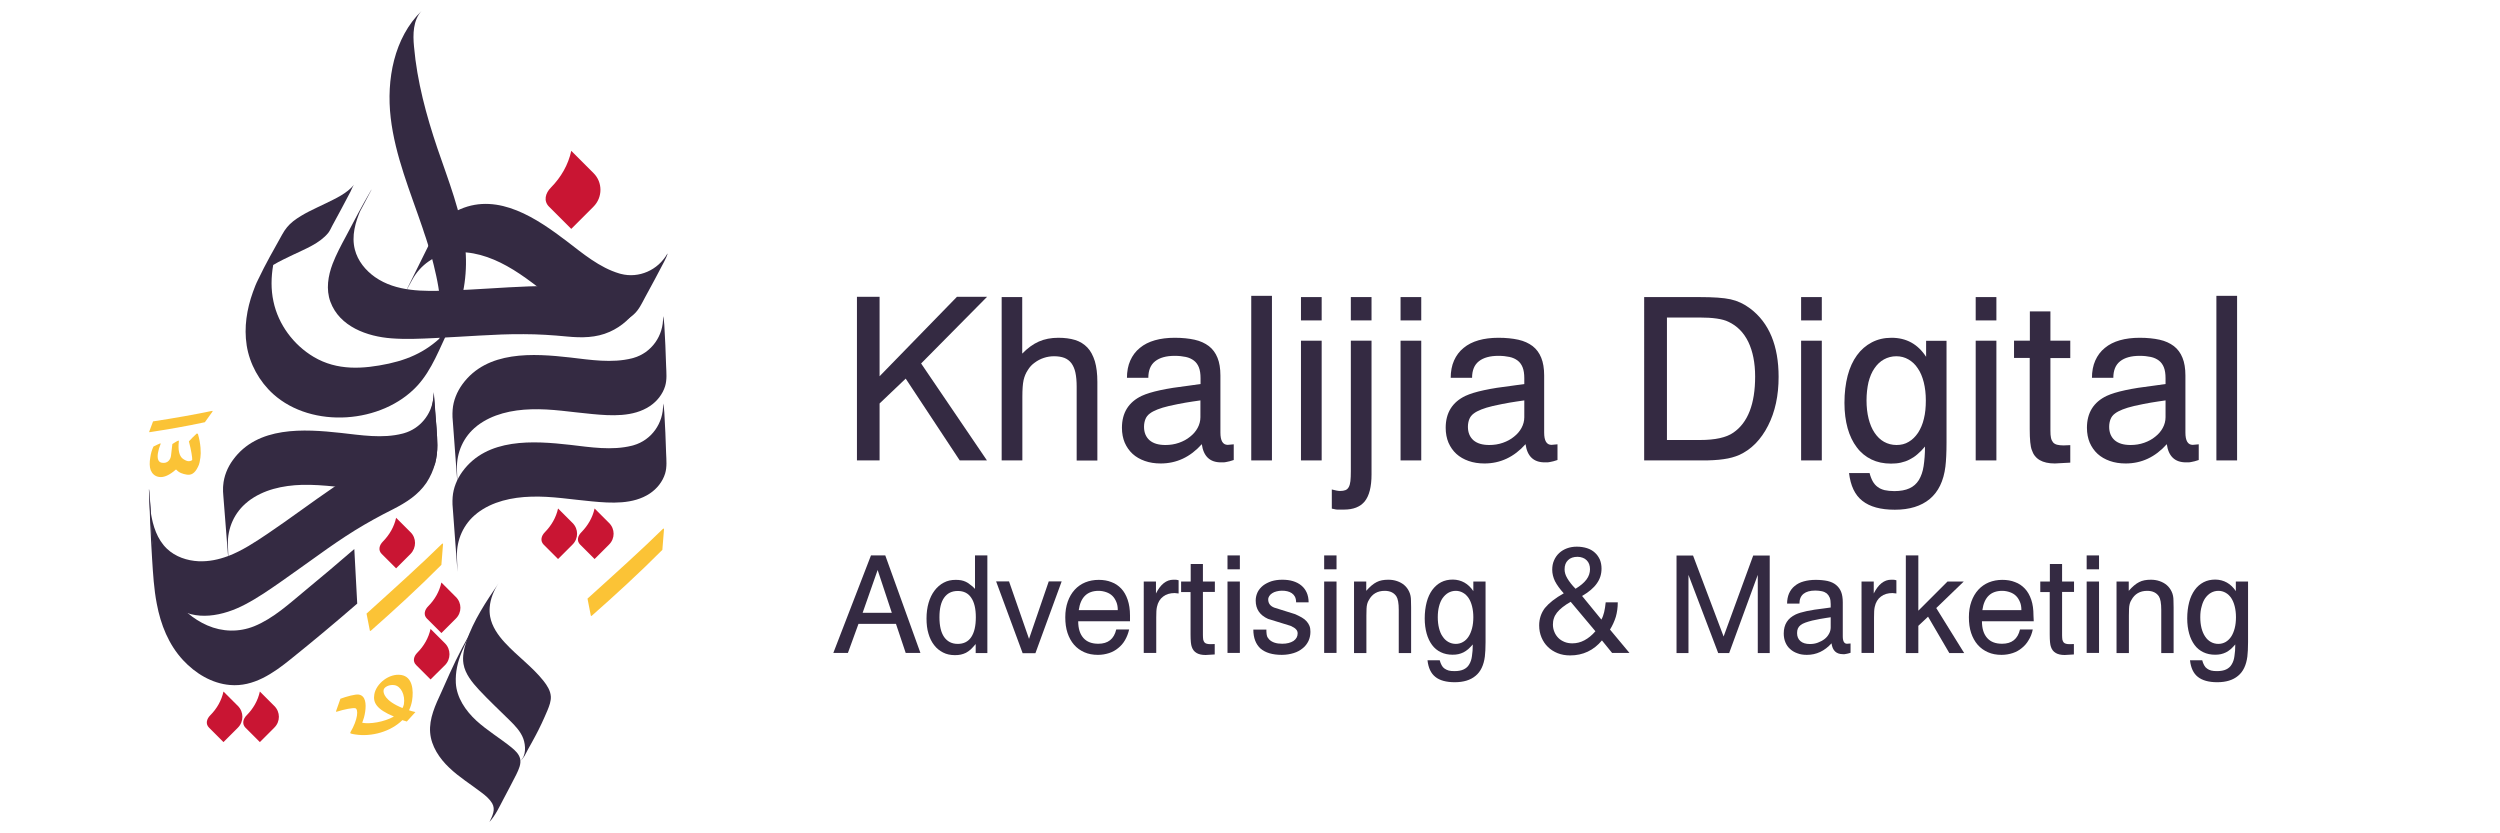 <?xml version="1.0" encoding="utf-8"?>
<!-- Generator: Adobe Illustrator 24.1.1, SVG Export Plug-In . SVG Version: 6.00 Build 0)  -->
<svg version="1.1" id="Layer_1" xmlns="http://www.w3.org/2000/svg" xmlns:xlink="http://www.w3.org/1999/xlink" x="0px" y="0px"
	 viewBox="0 0 180 60" style="enable-background:new 0 0 180 60;" xml:space="preserve">
<style type="text/css">
	.st0{fill:#FBC336;}
	.st1{fill:#342A42;}
	.st2{fill:#C91533;}
</style>
<path class="st0" d="M29.29,51.95c-0.12-0.03-0.22-0.07-0.32-0.1c-0.83,0.82-2.2,1.22-3.4,1.03c-0.11-0.02-0.21-0.03-0.33-0.07
	l-0.02-0.07c0.29-0.49,0.43-0.9,0.48-1.21c0.05-0.33-0.01-0.52-0.13-0.54c-0.18-0.03-0.75,0.07-1.35,0.26l-0.03-0.03l0.32-0.91
	c0.43-0.16,1.09-0.34,1.32-0.3c0.49,0.08,0.55,0.66,0.46,1.25c-0.04,0.28-0.12,0.55-0.21,0.78c0.53,0.11,1.58-0.05,2.28-0.45
	c-1.26-0.52-1.51-1.01-1.41-1.59c0.13-0.78,1.07-1.54,1.94-1.4c0.81,0.13,0.9,1.09,0.78,1.84c-0.04,0.25-0.12,0.49-0.22,0.7
	c0.13,0.05,0.3,0.09,0.46,0.13L29.29,51.95z M28.98,50.98c0.04-0.08,0.08-0.17,0.1-0.27c0.11-0.68-0.22-1.31-0.68-1.38
	c-0.38-0.06-0.75,0.14-0.78,0.35C27.58,49.89,27.68,50.45,28.98,50.98"/>
<path class="st0" d="M14.75,30.4c-1.33,0.29-2.69,0.52-3.99,0.72l-0.02-0.03l0.28-0.75c1.52-0.23,3.09-0.51,4.27-0.76l0.02,0.04
	L14.75,30.4z M14.25,31.24c0.21,0.71,0.23,1.38,0.18,1.7c-0.04,0.23-0.06,0.47-0.18,0.68c-0.23,0.48-0.5,0.61-0.82,0.55
	c-0.28-0.05-0.54-0.13-0.73-0.35l-0.04-0.01c-0.44,0.39-0.86,0.59-1.21,0.53c-0.32-0.05-0.5-0.25-0.6-0.49
	c-0.09-0.24-0.09-0.57-0.03-0.91c0.04-0.28,0.11-0.54,0.23-0.79c0.17-0.09,0.34-0.16,0.49-0.23l0.03,0.03
	c-0.1,0.24-0.16,0.45-0.2,0.68c-0.06,0.39,0.02,0.65,0.29,0.69c0.42,0.07,0.61-0.24,0.65-0.49l0.1-0.86
	c0.16-0.09,0.26-0.18,0.44-0.25l0.03,0.03c-0.08,0.65,0.03,1.07,0.26,1.26c0.13,0.1,0.27,0.17,0.38,0.19
	c0.1,0.02,0.25-0.01,0.32-0.08c0.01-0.17-0.07-0.7-0.24-1.34c0.19-0.21,0.37-0.39,0.57-0.57L14.25,31.24z"/>
<path class="st0" d="M47.69,39.59c-1.66,1.67-3.4,3.26-5.1,4.76l-0.05-0.02l-0.24-1.23c1.95-1.76,3.99-3.6,5.46-5.05l0.05,0.04
	L47.69,39.59z"/>
<path class="st0" d="M31.78,40.67c-1.66,1.67-3.4,3.26-5.1,4.76l-0.05-0.02l-0.24-1.23c1.95-1.76,3.99-3.6,5.46-5.05l0.05,0.03
	L31.78,40.67z"/>
<path class="st1" d="M35.26,43.71c-0.02,0.23-0.01,0.46,0.03,0.69c0.13,0.71,0.57,1.34,1.06,1.87c0.88,0.96,1.97,1.73,2.78,2.75
	c0.26,0.33,0.5,0.7,0.53,1.12c0.02,0.35-0.11,0.68-0.24,1c-0.27,0.64-0.56,1.27-0.89,1.88c-0.17,0.33-0.36,0.65-0.54,0.98
	c-0.15,0.28-0.27,0.6-0.54,0.79c0.45-0.36,0.4-1.12,0.23-1.6c-0.19-0.52-0.59-0.94-0.99-1.33c-0.74-0.73-1.49-1.43-2.2-2.19
	c-0.5-0.54-1-1.15-1.12-1.87c-0.09-0.54,0.04-1.09,0.21-1.61c0.51-1.52,1.42-2.87,2.32-4.2C35.56,42.5,35.31,43.1,35.26,43.71"/>
<path class="st1" d="M37.45,54.63c-0.08-0.34-0.36-0.6-0.63-0.82c-0.82-0.66-1.74-1.21-2.52-1.92c-0.78-0.72-1.42-1.66-1.48-2.71
	c-0.08-1.61,0.7-2.85,1.49-4.39c-0.72,1.22-1.37,2.45-1.95,3.74c-0.19,0.43-0.38,0.86-0.58,1.3c-0.43,0.93-0.89,1.9-0.81,2.92
	c0.08,0.98,0.67,1.86,1.38,2.53c0.71,0.68,1.56,1.2,2.34,1.8c0.28,0.21,0.56,0.45,0.74,0.75c0,0,0,0,0,0
	c0.27,0.46,0.02,0.92-0.19,1.35c0.43-0.47,0.7-1.06,0.99-1.61c0.32-0.6,0.64-1.21,0.95-1.82C37.36,55.38,37.53,55,37.45,54.63"/>
<path class="st1" d="M32.58,30.03c0-0.18-0.01-0.35,0.01-0.53c0.05-0.66,0.31-1.29,0.7-1.83c1.78-2.45,5.11-2.23,7.77-1.93
	c1.45,0.17,3,0.42,4.44,0.06c0.04-0.01,0.07-0.02,0.11-0.03c1.3-0.37,2.17-1.6,2.13-2.96l0-0.05c0.06,0.21,0.07,0.42,0.09,0.63
	c0.06,0.98,0.1,1.97,0.13,2.95c0.02,0.49,0.07,0.99-0.07,1.46c-0.18,0.59-0.59,1.1-1.1,1.44c-1.2,0.8-2.79,0.7-4.16,0.57
	c-1.46-0.13-2.92-0.39-4.39-0.34c-1.37,0.04-2.79,0.34-3.89,1.19l-0.02,0.02c-0.95,0.74-1.47,1.9-1.43,3.1l0.04,1.11L32.58,30.03z"
	/>
<path class="st1" d="M32.58,36.32c0-0.18-0.01-0.35,0.01-0.53c0.05-0.66,0.31-1.29,0.7-1.83c1.78-2.45,5.11-2.23,7.77-1.93
	c1.45,0.17,3,0.42,4.44,0.06c0.04-0.01,0.07-0.02,0.11-0.03c1.3-0.37,2.17-1.6,2.13-2.96l0-0.05c0.06,0.21,0.07,0.42,0.09,0.63
	c0.06,0.98,0.1,1.97,0.13,2.95c0.02,0.49,0.07,0.99-0.07,1.46c-0.18,0.59-0.59,1.1-1.1,1.44c-1.2,0.8-2.79,0.7-4.16,0.57
	c-1.46-0.13-2.92-0.39-4.39-0.34c-1.37,0.04-2.79,0.34-3.89,1.19c-0.01,0.01-0.01,0.01-0.02,0.02c-0.95,0.74-1.47,1.9-1.43,3.1
	l0.04,1.11L32.58,36.32z"/>
<path class="st1" d="M31.64,24.44c0.01-0.07,0.02-0.13,0.03-0.2c0.02-0.13,0.03-0.26,0.04-0.4c0.01-0.13,0.02-0.26,0.03-0.4
	c0.01-0.13,0.01-0.26,0.01-0.4c0-0.13,0-0.26,0-0.4c0-0.13-0.01-0.26-0.01-0.4c-0.01-0.13-0.02-0.26-0.03-0.4
	c-0.01-0.13-0.02-0.26-0.04-0.4c-0.01-0.13-0.03-0.26-0.05-0.4c-0.02-0.13-0.04-0.26-0.06-0.39c-0.02-0.13-0.04-0.26-0.07-0.39
	c-0.02-0.13-0.05-0.26-0.08-0.39c-0.03-0.13-0.06-0.26-0.09-0.39c-0.03-0.13-0.06-0.26-0.09-0.39c-0.03-0.13-0.07-0.26-0.1-0.39
	c-0.03-0.13-0.07-0.26-0.11-0.39c-0.04-0.13-0.07-0.26-0.11-0.39c-0.04-0.13-0.08-0.26-0.12-0.39c-0.04-0.13-0.08-0.26-0.12-0.38
	c-0.04-0.13-0.08-0.25-0.13-0.38c-0.04-0.11-0.08-0.23-0.11-0.34c-0.89-2.62-1.98-5.21-2.3-7.95c-0.32-2.75,0.24-5.76,2.22-7.69
	c-0.61,0.67-0.63,1.68-0.54,2.58c0.22,2.49,0.88,4.93,1.68,7.3c0.79,2.32,1.72,4.62,2,7.05c0.01,0.11,0.02,0.22,0.03,0.33
	c0.01,0.11,0.02,0.22,0.02,0.33c0.01,0.11,0.01,0.22,0.01,0.33c0,0.11,0,0.22,0,0.33c0,0.11,0,0.22-0.01,0.33
	c0,0.11-0.01,0.22-0.02,0.33c-0.01,0.11-0.02,0.22-0.03,0.33c-0.01,0.11-0.02,0.22-0.04,0.33c-0.01,0.11-0.03,0.22-0.05,0.33
	c-0.02,0.11-0.04,0.22-0.06,0.32c-0.02,0.11-0.05,0.21-0.07,0.32c-0.03,0.11-0.05,0.21-0.08,0.32c-0.03,0.11-0.06,0.21-0.1,0.31
	c-0.03,0.1-0.07,0.21-0.11,0.31c-0.04,0.1-0.08,0.2-0.12,0.3c-0.04,0.1-0.09,0.2-0.13,0.3c-0.05,0.1-0.1,0.19-0.15,0.29
	c-0.05,0.09-0.1,0.19-0.16,0.28c-0.06,0.09-0.11,0.18-0.17,0.27l-0.03,0.05c-0.05,0.07-0.1,0.15-0.16,0.22
	c-0.07,0.09-0.13,0.17-0.2,0.25c-0.04,0.05-0.08,0.1-0.12,0.14c-0.06,0.07-0.12,0.12-0.19,0.18C31.63,24.56,31.64,24.5,31.64,24.44
	C31.64,24.45,31.64,24.44,31.64,24.44"/>
<path class="st1" d="M32.35,23.66c-0.7,1.4-1.23,2.95-2.31,4.12c-2.53,2.73-7.56,3.11-10.36,0.6c-1.01-0.91-1.71-2.18-1.92-3.52
	c0,0,0-0.01,0-0.01c-0.2-1.28,0.01-2.6,0.45-3.82c0.11-0.31,0.23-0.62,0.38-0.91c0.52-1.1,1.14-2.18,1.73-3.24
	c0.21-0.38,0.45-0.68,0.79-0.95c0.71-0.55,1.55-0.9,2.35-1.29c0.71-0.35,1.52-0.71,2.03-1.34c-0.11,0.14-0.18,0.36-0.26,0.51
	c-0.21,0.41-0.43,0.82-0.65,1.23c-0.22,0.41-0.44,0.82-0.66,1.22c-0.08,0.15-0.17,0.36-0.28,0.5c-0.62,0.77-1.68,1.17-2.55,1.59
	c-0.45,0.22-0.96,0.45-1.42,0.73c-0.15,0.87-0.17,1.76,0.02,2.63c0.35,1.66,1.45,3.13,2.9,3.99c1.69,1,3.55,0.88,5.41,0.48
	C29.81,25.78,31.12,25.05,32.35,23.66"/>
<path class="st1" d="M25.72,43.46c-1.57,1.36-3.17,2.7-4.79,4c-1.25,1.01-2.68,2.01-4.37,1.86c-1.31-0.11-2.5-0.84-3.38-1.79
	c-1.04-1.12-1.61-2.56-1.89-4.05c-0.21-1.08-0.27-2.17-0.34-3.26c-0.1-1.65-0.18-3.3-0.21-4.95c0-0.19,0.02,0.16,0.03,0.2
	c0.03,0.39,0.05,0.78,0.07,1.17c0.05,0.8,0.1,1.61,0.12,2.42c0,0.22,0.01,0.44,0.01,0.66c0,0.06,0,0.11,0,0.16c0,0.09,0,0.11,0,0.05
	c0,0.11,0.01,0.22,0.01,0.33c-0.03-0.68-0.06-1.35-0.1-2.02c-0.03-0.48-0.04-0.61-0.02-0.37c-0.01-0.06,0-0.04,0,0.05
	c0,0.05,0.01,0.11,0.01,0.16c0.02,0.22,0.04,0.44,0.07,0.66c0-0.02-0.01-0.05-0.01-0.07c0.2,1.5,0.59,3.02,1.48,4.26
	c0.64,0.9,1.5,1.66,2.52,2.1c1.08,0.47,2.27,0.5,3.37,0.06c1.38-0.56,2.53-1.63,3.67-2.57c1.19-0.98,2.37-1.98,3.54-2.99
	L25.72,43.46z"/>
<path class="st1" d="M47.78,18.69c-0.02,0.04-0.05,0.08-0.07,0.11c0.01-0.02,0.03-0.04,0.04-0.06c-0.88,1.34-2.37,2.09-3.96,2.09
	c-0.95,0-1.89-0.16-2.84-0.2c-0.96-0.05-1.92-0.04-2.87-0.01c-1.93,0.07-3.86,0.24-5.8,0.3c-1.78,0.06-3.75,0.1-5.28-0.97
	c-0.68-0.48-1.24-1.16-1.45-1.98c-0.25-0.98,0.03-1.98,0.43-2.88l-0.03,0.07c0.07-0.14,0.13-0.29,0.2-0.43
	c-0.45,0.85-0.91,1.7-1.36,2.54c0.04-0.08,0.05-0.09,0.02-0.03c0.04-0.07,0.08-0.13,0.12-0.2c0.4-0.7,0.78-1.41,1.16-2.13
	c0.18-0.35,0.37-0.69,0.55-1.04c0.02-0.03,0.18-0.35,0.08-0.18c-0.64,1.1-1.24,2.23-1.83,3.36c-0.34,0.63-0.68,1.27-0.94,1.94
	c-0.33,0.87-0.49,1.84-0.16,2.74c0.66,1.79,2.65,2.5,4.39,2.63c1.04,0.08,2.09,0.03,3.13-0.02c1.07-0.05,2.14-0.12,3.22-0.18
	c1.06-0.06,2.11-0.11,3.17-0.1c1.05,0,2.09,0.07,3.13,0.17c1.05,0.1,2.09,0.1,3.07-0.34c0.88-0.39,1.6-1.05,2.1-1.87
	c0.42-0.69,0.78-1.42,1.16-2.13c0.18-0.35,0.37-0.69,0.55-1.04C47.72,18.84,47.88,18.53,47.78,18.69"/>
<path class="st1" d="M48.04,18.28c-0.67,1.17-2.04,1.78-3.34,1.44c-0.04-0.01-0.07-0.02-0.11-0.03c-1.42-0.42-2.63-1.44-3.78-2.32
	c-2.13-1.62-4.89-3.51-7.67-2.31c-0.61,0.26-1.16,0.67-1.54,1.21c-0.03,0.04-0.05,0.07-0.07,0.11c-0.11,0.17-0.21,0.36-0.3,0.54
	l-2.07,4.18l0.53-0.97c0.58-1.06,1.62-1.79,2.82-1.94c0.01,0,0.02,0,0.03,0c1.38-0.17,2.76,0.3,3.95,0.96
	c1.29,0.71,2.41,1.68,3.59,2.54c1.11,0.81,2.43,1.7,3.87,1.63c0.61-0.03,1.23-0.27,1.68-0.68c0.37-0.33,0.58-0.79,0.81-1.22
	c0.47-0.86,0.94-1.73,1.39-2.6c0.09-0.18,0.18-0.36,0.24-0.56L48.04,18.28z"/>
<path class="st1" d="M31.49,32.06c0,0.44-0.05,0.88-0.16,1.3c-0.13,0.49-0.34,0.96-0.62,1.39c-0.6,0.89-1.48,1.44-2.42,1.92
	c-0.94,0.47-1.85,0.97-2.74,1.52c-0.9,0.56-1.77,1.16-2.63,1.78c-0.88,0.62-1.74,1.25-2.63,1.87c-0.86,0.6-1.72,1.2-2.64,1.68
	c-1.55,0.82-3.61,1.28-5.12,0.11c-0.76-0.59-1.14-1.49-1.33-2.4c-0.14-0.7-0.18-1.43-0.24-2.14c-0.1-1.27-0.19-2.55-0.24-3.82
	c-0.01-0.19,0.03,0.16,0.03,0.2c0.03,0.39,0.06,0.78,0.09,1.17c0.01,0.09,0.01,0.19,0.02,0.28c0.15,0.95,0.45,1.91,1.16,2.59
	c0.61,0.58,1.45,0.86,2.28,0.9c0.74,0.03,1.44-0.12,2.11-0.37c0,0,0.01,0,0.01,0c1.02-0.39,1.97-1.02,2.86-1.62
	c1.6-1.08,3.15-2.25,4.75-3.34c0.02-0.01,0.04-0.03,0.06-0.04c0.77-0.52,1.56-1.02,2.37-1.48c0.82-0.46,1.71-0.83,2.51-1.34
	c1.25-0.78,2.08-2.07,2.22-3.53c0-0.02,0-0.04,0.01-0.05c0.01-0.1,0.01-0.19,0.02-0.29v-0.01c0-0.02,0-0.04,0-0.06
	c0-0.04,0-0.06,0-0.06c0,0,0,0,0,0.01c0,0,0,0.01,0,0.01c0.01,0.06,0.02,0.21,0.02,0.23c0.04,0.39,0.06,0.78,0.09,1.17
	C31.4,30.45,31.48,31.26,31.49,32.06"/>
<path class="st1" d="M31.49,32.06c0,0.44-0.05,0.88-0.16,1.3c-0.2,0.53-0.58,1-1.05,1.31c-1.2,0.8-2.79,0.7-4.16,0.58
	c-0.67-0.06-1.35-0.15-2.02-0.22c-0.79-0.08-1.57-0.14-2.36-0.12c-1.37,0.04-2.79,0.34-3.89,1.2c-0.01,0.01-0.01,0.01-0.02,0.02
	c-0.95,0.75-1.47,1.91-1.42,3.11l0.03,0.78l0.01,0.33l-0.03-0.32l-0.34-4.33c-0.02-0.21-0.03-0.41-0.02-0.62
	c0-0.04,0-0.09,0.01-0.13c0.05-0.66,0.31-1.3,0.7-1.83c1.77-2.45,5.11-2.24,7.77-1.95c1.45,0.16,3,0.42,4.44,0.05
	c0.04-0.01,0.07-0.02,0.11-0.03c1.15-0.33,1.97-1.34,2.11-2.51c0-0.02,0-0.04,0.01-0.05c0.01-0.13,0.02-0.26,0.02-0.39l0-0.03
	c0,0,0,0.01,0,0.01c0,0,0,0.01,0,0.01c0.01,0.06,0.02,0.21,0.02,0.23c0.04,0.39,0.06,0.78,0.09,1.17
	C31.4,30.45,31.48,31.26,31.49,32.06"/>
<path class="st2" d="M42.73,14.88l-1.6,1.6l-1.6-1.6c-0.41-0.41-0.27-0.97,0.14-1.38c0.72-0.73,1.25-1.64,1.46-2.64l1.6,1.6
	C43.4,13.12,43.4,14.21,42.73,14.88"/>
<path class="st2" d="M43.85,39.21l-1.04,1.04l-1.04-1.04c-0.27-0.27-0.17-0.63,0.09-0.89c0.47-0.48,0.81-1.06,0.95-1.71l1.04,1.04
	C44.29,38.08,44.29,38.78,43.85,39.21"/>
<path class="st2" d="M29.56,39.88l-1.04,1.04l-1.04-1.04c-0.27-0.27-0.17-0.63,0.09-0.89c0.47-0.48,0.81-1.06,0.95-1.71l1.04,1.04
	C29.99,38.74,29.99,39.44,29.56,39.88"/>
<path class="st2" d="M41.22,39.21l-1.04,1.04l-1.04-1.04c-0.26-0.27-0.17-0.63,0.09-0.89c0.47-0.48,0.81-1.06,0.95-1.71l1.04,1.04
	C41.66,38.08,41.66,38.78,41.22,39.21"/>
<path class="st2" d="M19.75,52.39l-1.04,1.04l-1.04-1.04c-0.26-0.27-0.17-0.63,0.09-0.89c0.47-0.47,0.81-1.06,0.95-1.71l1.04,1.04
	C20.19,51.26,20.19,51.96,19.75,52.39"/>
<path class="st2" d="M17.13,52.39l-1.04,1.04l-1.04-1.04c-0.27-0.27-0.17-0.63,0.09-0.89c0.47-0.47,0.81-1.06,0.95-1.71l1.04,1.04
	C17.56,51.26,17.56,51.96,17.13,52.39"/>
<path class="st2" d="M32.82,44.54l-1.04,1.04l-1.04-1.04c-0.27-0.27-0.17-0.63,0.09-0.89c0.47-0.47,0.81-1.06,0.95-1.71l1.04,1.04
	C33.26,43.41,33.26,44.11,32.82,44.54"/>
<path class="st2" d="M32.04,47.89L31,48.92l-1.04-1.04c-0.27-0.27-0.17-0.63,0.09-0.89c0.47-0.47,0.81-1.06,0.95-1.71l1.04,1.04
	C32.47,46.75,32.47,47.46,32.04,47.89"/>
<polygon class="st1" points="61.7,21.37 63.33,21.37 63.33,27.09 68.9,21.37 71.07,21.37 66.32,26.17 71.06,33.15 69.1,33.15 
	65.21,27.26 63.33,29.05 63.33,33.15 61.7,33.15 "/>
<path class="st1" d="M72.11,21.39h1.49v4.07c0.39-0.4,0.79-0.69,1.2-0.87c0.41-0.18,0.87-0.27,1.4-0.27c0.45,0,0.85,0.05,1.21,0.16
	c0.35,0.11,0.64,0.29,0.88,0.54c0.24,0.25,0.41,0.58,0.54,0.99c0.12,0.41,0.18,0.9,0.18,1.49v5.66h-1.49v-5.32
	c0-0.39-0.03-0.73-0.09-1.01c-0.06-0.28-0.16-0.5-0.29-0.68c-0.13-0.17-0.3-0.3-0.5-0.38c-0.21-0.08-0.46-0.12-0.75-0.12
	c-0.25,0-0.5,0.04-0.74,0.12c-0.24,0.08-0.45,0.19-0.65,0.34c-0.2,0.14-0.37,0.32-0.5,0.54c-0.14,0.21-0.24,0.45-0.3,0.71
	c-0.06,0.27-0.09,0.67-0.09,1.22v4.57h-1.49V21.39z"/>
<path class="st1" d="M81.14,27.22c0-0.48,0.08-0.9,0.24-1.26c0.16-0.36,0.39-0.67,0.69-0.91c0.3-0.25,0.66-0.43,1.08-0.55
	c0.42-0.12,0.9-0.18,1.43-0.18c0.54,0,1.02,0.05,1.43,0.14c0.41,0.09,0.75,0.25,1.03,0.46c0.27,0.21,0.48,0.49,0.62,0.84
	c0.14,0.34,0.21,0.77,0.21,1.27v4.11c0,0.59,0.17,0.89,0.53,0.89l0.43-0.04v1.13c-0.11,0.04-0.21,0.07-0.29,0.09
	c-0.08,0.02-0.16,0.04-0.23,0.05c-0.07,0.02-0.14,0.02-0.2,0.03c-0.06,0-0.13,0-0.2,0c-0.8,0-1.26-0.44-1.38-1.31
	c-0.83,0.93-1.82,1.39-2.96,1.39c-0.42,0-0.8-0.06-1.14-0.18c-0.34-0.12-0.64-0.29-0.88-0.51c-0.24-0.22-0.43-0.49-0.57-0.81
	c-0.13-0.31-0.2-0.67-0.2-1.07c0-1.08,0.48-1.85,1.43-2.3c0.65-0.3,1.77-0.54,3.37-0.73l0.86-0.12v-0.42c0-0.31-0.04-0.58-0.12-0.78
	c-0.08-0.2-0.2-0.37-0.36-0.49c-0.16-0.12-0.35-0.21-0.58-0.26c-0.23-0.05-0.5-0.08-0.8-0.08c-0.61,0-1.08,0.13-1.41,0.39
	c-0.33,0.26-0.49,0.66-0.49,1.19H81.14z M86.42,28.83c-0.2,0.03-0.38,0.06-0.55,0.08c-0.17,0.02-0.33,0.05-0.5,0.08
	c-0.17,0.03-0.35,0.06-0.54,0.1c-0.19,0.04-0.41,0.08-0.66,0.14c-0.33,0.08-0.61,0.16-0.83,0.25c-0.23,0.09-0.42,0.19-0.56,0.3
	c-0.15,0.11-0.25,0.25-0.31,0.4c-0.06,0.15-0.1,0.34-0.1,0.55c0,0.42,0.14,0.74,0.4,0.97c0.27,0.23,0.65,0.34,1.14,0.34
	c0.34,0,0.67-0.05,0.98-0.16c0.31-0.11,0.57-0.25,0.8-0.44c0.23-0.18,0.41-0.39,0.54-0.63c0.13-0.24,0.2-0.5,0.2-0.77V28.83z"/>
<rect x="90.09" y="21.3" class="st1" width="1.49" height="11.85"/>
<path class="st1" d="M93.67,21.39h1.49v1.68h-1.49V21.39z M93.67,24.53h1.49v8.62h-1.49V24.53z"/>
<path class="st1" d="M95.88,35.24c0.27,0.07,0.47,0.11,0.6,0.11c0.16,0,0.29-0.02,0.39-0.06c0.1-0.04,0.18-0.11,0.24-0.22
	c0.06-0.11,0.1-0.25,0.12-0.43c0.02-0.18,0.03-0.42,0.03-0.71v-9.4h1.49v9.63c0,0.9-0.17,1.54-0.49,1.94
	c-0.33,0.4-0.83,0.59-1.49,0.59h-0.51c-0.08-0.01-0.16-0.02-0.22-0.04c-0.06-0.01-0.11-0.02-0.15-0.03V35.24z M97.26,21.39h1.49
	v1.68h-1.49V21.39z"/>
<path class="st1" d="M100.84,21.39h1.49v1.68h-1.49V21.39z M100.84,24.53h1.49v8.62h-1.49V24.53z"/>
<path class="st1" d="M104.45,27.22c0-0.48,0.08-0.9,0.24-1.26c0.16-0.36,0.39-0.67,0.69-0.91c0.3-0.25,0.66-0.43,1.08-0.55
	c0.42-0.12,0.9-0.18,1.43-0.18c0.54,0,1.02,0.05,1.43,0.14c0.41,0.09,0.75,0.25,1.03,0.46c0.27,0.21,0.48,0.49,0.62,0.84
	c0.14,0.34,0.21,0.77,0.21,1.27v4.11c0,0.59,0.17,0.89,0.53,0.89l0.43-0.04v1.13c-0.11,0.04-0.21,0.07-0.29,0.09
	c-0.08,0.02-0.16,0.04-0.23,0.05c-0.07,0.02-0.14,0.02-0.2,0.03c-0.06,0-0.13,0-0.2,0c-0.8,0-1.26-0.44-1.38-1.31
	c-0.83,0.93-1.82,1.39-2.96,1.39c-0.42,0-0.8-0.06-1.14-0.18c-0.34-0.12-0.64-0.29-0.88-0.51c-0.24-0.22-0.43-0.49-0.57-0.81
	c-0.13-0.31-0.2-0.67-0.2-1.07c0-1.08,0.48-1.85,1.43-2.3c0.65-0.3,1.77-0.54,3.37-0.73l0.86-0.12v-0.42c0-0.31-0.04-0.58-0.12-0.78
	c-0.08-0.2-0.2-0.37-0.36-0.49c-0.16-0.12-0.35-0.21-0.58-0.26c-0.23-0.05-0.5-0.08-0.8-0.08c-0.61,0-1.08,0.13-1.41,0.39
	c-0.33,0.26-0.49,0.66-0.49,1.19H104.45z M109.74,28.83c-0.2,0.03-0.38,0.06-0.55,0.08c-0.17,0.02-0.33,0.05-0.5,0.08
	c-0.17,0.03-0.35,0.06-0.54,0.1c-0.19,0.04-0.41,0.08-0.66,0.14c-0.33,0.08-0.61,0.16-0.83,0.25c-0.23,0.09-0.42,0.19-0.56,0.3
	c-0.15,0.11-0.25,0.25-0.31,0.4c-0.06,0.15-0.1,0.34-0.1,0.55c0,0.42,0.14,0.74,0.4,0.97c0.27,0.23,0.65,0.34,1.14,0.34
	c0.34,0,0.67-0.05,0.98-0.16c0.31-0.11,0.57-0.25,0.8-0.44c0.23-0.18,0.41-0.39,0.54-0.63c0.13-0.24,0.2-0.5,0.2-0.77V28.83z"/>
<path class="st1" d="M118.39,21.39h3.97c0.99,0,1.74,0.05,2.24,0.16c0.5,0.11,0.97,0.33,1.41,0.66c1.37,1.03,2.05,2.68,2.05,4.93
	c0,1.34-0.25,2.51-0.76,3.51c-0.51,1-1.2,1.71-2.08,2.11c-0.16,0.07-0.34,0.13-0.52,0.18c-0.18,0.05-0.38,0.09-0.6,0.12
	c-0.22,0.03-0.46,0.06-0.72,0.07c-0.26,0.02-0.56,0.02-0.88,0.02h-4.12V21.39z M120.02,22.86v8.82h2.38c1.1,0,1.9-0.18,2.4-0.53
	c1.05-0.72,1.57-2.07,1.57-4.04c0-0.99-0.17-1.82-0.49-2.49c-0.33-0.68-0.81-1.16-1.43-1.45c-0.42-0.21-1.12-0.31-2.11-0.31H120.02z
	"/>
<path class="st1" d="M129.68,21.39h1.49v1.68h-1.49V21.39z M129.68,24.53h1.49v8.62h-1.49V24.53z"/>
<path class="st1" d="M138.68,25.69v-1.15h1.47v7.31c0,0.74-0.03,1.32-0.08,1.74c-0.13,1.05-0.51,1.82-1.13,2.34
	c-0.62,0.51-1.45,0.77-2.51,0.77c-1.02,0-1.8-0.21-2.34-0.64c-0.54-0.42-0.85-1.09-0.96-2h1.48c0.06,0.24,0.14,0.44,0.23,0.6
	c0.09,0.16,0.21,0.3,0.35,0.4c0.14,0.11,0.31,0.18,0.5,0.23c0.19,0.04,0.43,0.07,0.7,0.07c0.44,0,0.81-0.07,1.09-0.2
	c0.29-0.13,0.51-0.33,0.68-0.6c0.16-0.27,0.28-0.6,0.34-1c0.06-0.4,0.1-0.87,0.1-1.41c-0.18,0.22-0.37,0.41-0.55,0.56
	c-0.18,0.16-0.37,0.28-0.57,0.38c-0.19,0.1-0.4,0.17-0.62,0.22c-0.22,0.05-0.45,0.07-0.71,0.07c-0.53,0-1-0.1-1.41-0.3
	c-0.41-0.2-0.77-0.49-1.05-0.87c-0.29-0.38-0.51-0.84-0.66-1.37c-0.15-0.54-0.23-1.15-0.23-1.83c0-0.73,0.08-1.38,0.23-1.96
	c0.15-0.58,0.38-1.07,0.67-1.47c0.29-0.4,0.65-0.71,1.07-0.93c0.42-0.22,0.89-0.33,1.42-0.33
	C137.25,24.32,138.08,24.77,138.68,25.69 M134.39,28.83c0,0.48,0.05,0.92,0.15,1.32c0.1,0.39,0.24,0.73,0.43,1.01
	c0.19,0.28,0.41,0.5,0.68,0.65c0.27,0.15,0.57,0.23,0.9,0.23c0.33,0,0.62-0.07,0.88-0.23c0.26-0.15,0.48-0.37,0.67-0.65
	c0.18-0.28,0.33-0.62,0.42-1.01c0.1-0.39,0.14-0.83,0.14-1.32c0-0.48-0.05-0.91-0.15-1.31c-0.1-0.39-0.24-0.73-0.43-1
	c-0.18-0.28-0.41-0.49-0.67-0.64c-0.26-0.15-0.55-0.23-0.87-0.23c-0.33,0-0.63,0.08-0.9,0.23c-0.27,0.15-0.49,0.36-0.68,0.64
	c-0.19,0.27-0.33,0.61-0.43,1C134.44,27.92,134.39,28.36,134.39,28.83"/>
<path class="st1" d="M142.25,21.39h1.49v1.68h-1.49V21.39z M142.25,24.53h1.49v8.62h-1.49V24.53z"/>
<path class="st1" d="M145.02,24.53h1.13v-2.11h1.48v2.11h1.43v1.25h-1.43v5.23c0,0.21,0.01,0.38,0.04,0.51
	c0.03,0.14,0.08,0.24,0.15,0.33c0.07,0.08,0.17,0.14,0.29,0.17c0.12,0.03,0.27,0.05,0.46,0.05l0.49-0.02v1.26l-1.11,0.06
	c-0.9,0-1.45-0.32-1.66-0.97c-0.1-0.25-0.15-0.75-0.15-1.51v-5.12h-1.13V24.53z"/>
<path class="st1" d="M150.62,27.22c0-0.48,0.08-0.9,0.24-1.26c0.16-0.36,0.39-0.67,0.69-0.91c0.3-0.25,0.66-0.43,1.08-0.55
	c0.42-0.12,0.9-0.18,1.43-0.18c0.54,0,1.02,0.05,1.43,0.14c0.41,0.09,0.75,0.25,1.03,0.46c0.27,0.21,0.48,0.49,0.62,0.84
	c0.14,0.34,0.21,0.77,0.21,1.27v4.11c0,0.59,0.17,0.89,0.53,0.89l0.43-0.04v1.13c-0.11,0.04-0.21,0.07-0.29,0.09
	c-0.08,0.02-0.16,0.04-0.23,0.05c-0.07,0.02-0.14,0.02-0.2,0.03c-0.06,0-0.13,0-0.2,0c-0.8,0-1.26-0.44-1.38-1.31
	c-0.83,0.93-1.82,1.39-2.96,1.39c-0.42,0-0.8-0.06-1.14-0.18c-0.34-0.12-0.64-0.29-0.88-0.51c-0.24-0.22-0.43-0.49-0.57-0.81
	c-0.13-0.31-0.2-0.67-0.2-1.07c0-1.08,0.48-1.85,1.43-2.3c0.65-0.3,1.77-0.54,3.37-0.73l0.86-0.12v-0.42c0-0.31-0.04-0.58-0.12-0.78
	c-0.08-0.2-0.2-0.37-0.36-0.49c-0.16-0.12-0.35-0.21-0.58-0.26c-0.23-0.05-0.5-0.08-0.8-0.08c-0.61,0-1.08,0.13-1.41,0.39
	c-0.33,0.26-0.49,0.66-0.49,1.19H150.62z M155.91,28.83c-0.2,0.03-0.38,0.06-0.55,0.08c-0.17,0.02-0.33,0.05-0.5,0.08
	c-0.17,0.03-0.35,0.06-0.54,0.1c-0.19,0.04-0.41,0.08-0.66,0.14c-0.33,0.08-0.61,0.16-0.83,0.25c-0.23,0.09-0.42,0.19-0.56,0.3
	c-0.15,0.11-0.25,0.25-0.31,0.4c-0.06,0.15-0.1,0.34-0.1,0.55c0,0.42,0.14,0.74,0.4,0.97c0.27,0.23,0.65,0.34,1.14,0.34
	c0.34,0,0.67-0.05,0.98-0.16s0.57-0.25,0.8-0.44c0.23-0.18,0.41-0.39,0.54-0.63c0.13-0.24,0.2-0.5,0.2-0.77V28.83z"/>
<rect x="159.58" y="21.3" class="st1" width="1.49" height="11.85"/>
<path class="st1" d="M62.71,39.99h1.03l2.53,7.02h-1.06l-0.7-2.09h-2.7l-0.76,2.09H60L62.71,39.99z M63.19,41.04l-1.08,3.08h2.1
	L63.19,41.04z"/>
<path class="st1" d="M70.2,42.4v-2.41h0.89v7.03h-0.84v-0.65c-0.13,0.16-0.25,0.28-0.36,0.39c-0.11,0.1-0.23,0.18-0.34,0.24
	c-0.12,0.06-0.24,0.1-0.37,0.13c-0.13,0.03-0.27,0.04-0.43,0.04c-0.31,0-0.6-0.06-0.85-0.19s-0.47-0.3-0.64-0.53
	c-0.18-0.23-0.32-0.51-0.41-0.83c-0.1-0.32-0.14-0.69-0.14-1.09c0-0.41,0.05-0.79,0.15-1.13c0.1-0.34,0.24-0.63,0.43-0.88
	c0.18-0.24,0.41-0.44,0.66-0.57c0.26-0.14,0.54-0.2,0.86-0.2c0.14,0,0.27,0.01,0.39,0.03c0.12,0.02,0.23,0.06,0.34,0.11
	c0.11,0.05,0.22,0.12,0.32,0.21C69.97,42.17,70.08,42.27,70.2,42.4 M68.96,46.36c0.42,0,0.75-0.16,0.97-0.49
	c0.22-0.33,0.33-0.8,0.33-1.43c0-0.61-0.11-1.08-0.33-1.4c-0.22-0.33-0.54-0.49-0.97-0.49c-0.43,0-0.75,0.16-0.98,0.48
	c-0.23,0.32-0.34,0.79-0.34,1.41c0,0.62,0.11,1.1,0.34,1.43C68.21,46.19,68.53,46.36,68.96,46.36"/>
<polygon class="st1" points="73.63,47.03 71.72,41.86 72.65,41.86 74.09,46 75.51,41.86 76.44,41.86 74.55,47.03 "/>
<path class="st1" d="M81.36,44.73h-3.73c0,0.53,0.13,0.93,0.38,1.21c0.25,0.28,0.61,0.41,1.07,0.41c0.7,0,1.13-0.34,1.29-1.03h0.93
	c-0.07,0.29-0.17,0.55-0.3,0.77c-0.13,0.23-0.3,0.42-0.49,0.57c-0.19,0.16-0.41,0.28-0.65,0.36c-0.25,0.08-0.51,0.13-0.81,0.13
	c-0.36,0-0.69-0.06-0.98-0.19c-0.29-0.13-0.53-0.3-0.74-0.54c-0.2-0.23-0.36-0.52-0.47-0.85c-0.11-0.33-0.16-0.71-0.16-1.13
	c0-0.42,0.06-0.79,0.18-1.13c0.12-0.33,0.28-0.61,0.5-0.85c0.21-0.23,0.47-0.41,0.76-0.53c0.3-0.12,0.62-0.18,0.97-0.18
	c0.33,0,0.64,0.05,0.91,0.16c0.28,0.1,0.51,0.26,0.71,0.47c0.2,0.21,0.35,0.48,0.46,0.8c0.11,0.32,0.17,0.7,0.17,1.14L81.36,44.73z
	 M80.48,43.93c0-0.22-0.03-0.41-0.1-0.58c-0.07-0.17-0.16-0.32-0.28-0.44c-0.12-0.12-0.27-0.21-0.44-0.27
	c-0.17-0.06-0.36-0.1-0.56-0.1c-0.82,0-1.3,0.46-1.43,1.39H80.48z"/>
<path class="st1" d="M82.34,41.87h0.89v0.86c0.33-0.66,0.75-0.99,1.25-0.99h0.15c0.05,0,0.13,0.01,0.23,0.04v0.95l-0.28-0.03
	c-0.33,0-0.61,0.08-0.83,0.25c-0.23,0.17-0.38,0.42-0.45,0.75c-0.04,0.17-0.05,0.42-0.05,0.76v2.55h-0.9V41.87z"/>
<path class="st1" d="M85.05,41.87h0.68v-1.26h0.88v1.26h0.86v0.75h-0.86v3.12c0,0.12,0.01,0.22,0.02,0.31
	c0.02,0.08,0.05,0.15,0.09,0.2c0.04,0.05,0.1,0.08,0.17,0.1c0.07,0.02,0.16,0.03,0.28,0.03l0.29-0.01v0.75l-0.66,0.04
	c-0.53,0-0.86-0.19-0.99-0.58c-0.06-0.15-0.09-0.45-0.09-0.9v-3.05h-0.68V41.87z"/>
<path class="st1" d="M88.38,39.99h0.89v1h-0.89V39.99z M88.38,41.87h0.89v5.14h-0.89V41.87z"/>
<path class="st1" d="M90.24,45.33h0.94c0,0.1,0,0.19,0.01,0.26c0.01,0.07,0.01,0.13,0.03,0.18c0.01,0.05,0.03,0.1,0.06,0.14
	c0.03,0.04,0.06,0.08,0.1,0.13c0.21,0.21,0.52,0.31,0.94,0.31c0.34,0,0.6-0.07,0.81-0.2c0.2-0.14,0.3-0.32,0.3-0.54
	c0-0.11-0.03-0.21-0.11-0.29c-0.07-0.09-0.2-0.17-0.4-0.26l-1.62-0.5c-0.6-0.27-0.89-0.71-0.89-1.32c0-0.22,0.05-0.42,0.14-0.61
	c0.09-0.18,0.23-0.34,0.39-0.47c0.17-0.13,0.37-0.23,0.6-0.31c0.23-0.07,0.49-0.11,0.78-0.11c0.28,0,0.54,0.03,0.77,0.1
	c0.23,0.07,0.43,0.17,0.6,0.31c0.17,0.14,0.3,0.31,0.39,0.51c0.09,0.2,0.14,0.44,0.14,0.71h-0.9c0-0.16-0.03-0.29-0.08-0.4
	c-0.06-0.11-0.13-0.19-0.23-0.26c-0.1-0.07-0.21-0.11-0.33-0.14c-0.12-0.03-0.25-0.04-0.39-0.04c-0.13,0-0.26,0.02-0.38,0.05
	c-0.12,0.03-0.22,0.07-0.31,0.13c-0.09,0.06-0.16,0.12-0.21,0.2c-0.05,0.08-0.08,0.16-0.08,0.25c0,0.28,0.15,0.48,0.44,0.59
	l1.5,0.47c0.18,0.08,0.34,0.16,0.48,0.24s0.25,0.17,0.34,0.27c0.09,0.1,0.16,0.21,0.21,0.33c0.05,0.12,0.07,0.27,0.07,0.43
	c0,0.24-0.05,0.46-0.14,0.66c-0.1,0.2-0.23,0.38-0.41,0.52c-0.18,0.15-0.39,0.27-0.65,0.35c-0.26,0.08-0.54,0.13-0.86,0.13
	c-0.67,0-1.18-0.15-1.54-0.46C90.42,46.38,90.24,45.93,90.24,45.33"/>
<path class="st1" d="M95.34,39.99h0.89v1h-0.89V39.99z M95.34,41.87h0.89v5.14h-0.89V41.87z"/>
<path class="st1" d="M97.48,41.87h0.89v0.67c0.26-0.3,0.51-0.51,0.75-0.63c0.23-0.12,0.51-0.17,0.84-0.17c0.22,0,0.43,0.03,0.63,0.1
	c0.2,0.07,0.37,0.16,0.52,0.29c0.15,0.13,0.26,0.28,0.35,0.47c0.09,0.19,0.13,0.4,0.13,0.64l0.01,0.5v3.28h-0.89v-3.11
	c0-0.48-0.06-0.8-0.17-0.97c-0.17-0.26-0.45-0.4-0.84-0.4c-0.52,0-0.9,0.22-1.14,0.66c-0.11,0.17-0.16,0.38-0.17,0.63l-0.01,0.49
	v2.7h-0.89V41.87z"/>
<path class="st1" d="M106.08,42.56v-0.69h0.88v4.36c0,0.44-0.02,0.79-0.05,1.04c-0.08,0.62-0.3,1.09-0.67,1.39
	c-0.37,0.31-0.87,0.46-1.5,0.46c-0.61,0-1.08-0.13-1.39-0.38c-0.32-0.25-0.51-0.65-0.57-1.2h0.88c0.04,0.14,0.08,0.26,0.14,0.36
	c0.05,0.1,0.12,0.18,0.21,0.24c0.09,0.06,0.19,0.11,0.3,0.14c0.11,0.03,0.25,0.04,0.42,0.04c0.26,0,0.48-0.04,0.65-0.12
	c0.17-0.08,0.31-0.2,0.4-0.36c0.1-0.16,0.17-0.36,0.2-0.6c0.04-0.24,0.06-0.52,0.06-0.84c-0.11,0.13-0.22,0.24-0.33,0.34
	c-0.11,0.09-0.22,0.17-0.34,0.23c-0.12,0.06-0.24,0.1-0.37,0.13c-0.13,0.03-0.27,0.04-0.42,0.04c-0.31,0-0.59-0.06-0.84-0.18
	c-0.25-0.12-0.46-0.29-0.63-0.52c-0.17-0.23-0.3-0.5-0.39-0.82c-0.09-0.32-0.14-0.69-0.14-1.09c0-0.43,0.05-0.82,0.14-1.17
	c0.09-0.35,0.23-0.64,0.4-0.88c0.18-0.24,0.39-0.43,0.64-0.56c0.25-0.13,0.53-0.19,0.85-0.19
	C105.22,41.74,105.72,42.02,106.08,42.56 M103.52,44.44c0,0.29,0.03,0.55,0.09,0.79c0.06,0.23,0.14,0.44,0.26,0.6
	c0.11,0.17,0.25,0.3,0.41,0.39c0.16,0.09,0.34,0.14,0.54,0.14c0.19,0,0.37-0.05,0.52-0.14c0.16-0.09,0.29-0.22,0.4-0.39
	c0.11-0.17,0.19-0.37,0.25-0.6c0.06-0.23,0.09-0.5,0.09-0.79c0-0.28-0.03-0.54-0.09-0.78c-0.06-0.24-0.14-0.43-0.25-0.6
	c-0.11-0.16-0.24-0.29-0.4-0.38c-0.16-0.09-0.33-0.14-0.52-0.14c-0.2,0-0.38,0.05-0.54,0.14c-0.16,0.09-0.29,0.22-0.41,0.38
	c-0.11,0.16-0.2,0.36-0.26,0.6C103.55,43.89,103.52,44.15,103.52,44.44"/>
<path class="st1" d="M112.59,42.72c-0.28-0.31-0.49-0.6-0.63-0.87c-0.13-0.27-0.2-0.55-0.2-0.83c0-0.24,0.04-0.47,0.13-0.67
	c0.09-0.21,0.21-0.38,0.37-0.53c0.16-0.15,0.35-0.26,0.56-0.34c0.22-0.08,0.45-0.12,0.71-0.12c0.27,0,0.52,0.04,0.74,0.11
	c0.22,0.07,0.41,0.18,0.56,0.32c0.16,0.14,0.27,0.31,0.36,0.5c0.08,0.2,0.12,0.41,0.12,0.65c0,0.4-0.11,0.75-0.34,1.07
	c-0.22,0.32-0.58,0.62-1.06,0.9l1.39,1.7c0.09-0.16,0.15-0.34,0.2-0.54c0.05-0.2,0.08-0.43,0.11-0.7h0.87
	c0,0.37-0.05,0.72-0.14,1.04c-0.1,0.32-0.24,0.63-0.42,0.92l1.4,1.68h-1.25l-0.73-0.9c-0.6,0.72-1.37,1.08-2.29,1.08
	c-0.33,0-0.62-0.05-0.9-0.16c-0.27-0.11-0.51-0.26-0.7-0.45c-0.2-0.19-0.35-0.42-0.46-0.68c-0.11-0.26-0.17-0.55-0.17-0.87
	c0-0.47,0.14-0.89,0.41-1.25C111.52,43.43,111.96,43.07,112.59,42.72 M113.09,43.33c-0.23,0.13-0.43,0.26-0.59,0.39
	c-0.16,0.13-0.3,0.26-0.4,0.39c-0.1,0.13-0.18,0.27-0.22,0.41c-0.05,0.14-0.07,0.29-0.07,0.45c0,0.2,0.04,0.37,0.11,0.54
	c0.07,0.17,0.17,0.31,0.29,0.43c0.12,0.12,0.27,0.21,0.44,0.28c0.17,0.07,0.36,0.1,0.56,0.1c0.3,0,0.59-0.07,0.87-0.22
	c0.28-0.15,0.54-0.36,0.79-0.65L113.09,43.33z M113.44,42.39c0.36-0.22,0.62-0.44,0.79-0.67c0.17-0.23,0.25-0.48,0.25-0.74
	c0-0.13-0.02-0.25-0.06-0.36c-0.04-0.11-0.1-0.2-0.18-0.28c-0.08-0.08-0.17-0.14-0.28-0.18s-0.23-0.07-0.37-0.07
	c-0.3,0-0.53,0.08-0.69,0.24c-0.17,0.16-0.25,0.38-0.25,0.66c0,0.21,0.06,0.42,0.19,0.64S113.16,42.11,113.44,42.39"/>
<polygon class="st1" points="120.71,47.02 120.71,40 121.9,40 124.1,45.83 126.23,40 127.42,40 127.42,47.02 126.56,47.02 
	126.56,41.39 124.5,47.02 123.71,47.02 121.57,41.39 121.57,47.02 "/>
<path class="st1" d="M128.67,43.48c0-0.29,0.05-0.54,0.14-0.75c0.1-0.22,0.23-0.4,0.41-0.54c0.18-0.15,0.39-0.26,0.65-0.33
	c0.25-0.07,0.54-0.11,0.86-0.11c0.32,0,0.61,0.03,0.85,0.08c0.25,0.06,0.45,0.15,0.61,0.28c0.16,0.13,0.29,0.3,0.37,0.5
	c0.08,0.2,0.12,0.46,0.12,0.76v2.45c0,0.35,0.1,0.53,0.31,0.53l0.25-0.02V47c-0.07,0.02-0.12,0.04-0.17,0.05
	c-0.05,0.01-0.1,0.02-0.14,0.03c-0.04,0.01-0.08,0.01-0.12,0.02c-0.04,0-0.08,0-0.12,0c-0.48,0-0.75-0.26-0.82-0.78
	c-0.5,0.55-1.09,0.83-1.77,0.83c-0.25,0-0.48-0.03-0.68-0.11c-0.2-0.07-0.38-0.17-0.53-0.31c-0.15-0.13-0.26-0.29-0.34-0.48
	c-0.08-0.19-0.12-0.4-0.12-0.64c0-0.65,0.29-1.1,0.86-1.37c0.39-0.18,1.06-0.32,2.01-0.43l0.51-0.07V43.5
	c0-0.19-0.02-0.34-0.07-0.47c-0.05-0.12-0.12-0.22-0.21-0.3c-0.09-0.07-0.21-0.13-0.35-0.16c-0.14-0.03-0.3-0.05-0.48-0.05
	c-0.37,0-0.65,0.08-0.84,0.23c-0.2,0.16-0.3,0.39-0.3,0.71H128.67z M131.82,44.44c-0.12,0.02-0.23,0.03-0.33,0.05
	c-0.1,0.01-0.2,0.03-0.3,0.05c-0.1,0.02-0.21,0.03-0.32,0.06c-0.11,0.02-0.24,0.05-0.39,0.08c-0.2,0.05-0.36,0.1-0.5,0.15
	c-0.14,0.05-0.25,0.11-0.34,0.18c-0.09,0.07-0.15,0.15-0.19,0.24c-0.04,0.09-0.06,0.2-0.06,0.33c0,0.25,0.08,0.44,0.24,0.58
	c0.16,0.14,0.39,0.21,0.68,0.21c0.21,0,0.4-0.03,0.58-0.1c0.18-0.07,0.34-0.15,0.48-0.26c0.14-0.11,0.24-0.23,0.32-0.38
	c0.08-0.14,0.12-0.3,0.12-0.46V44.44z"/>
<path class="st1" d="M134.02,41.87h0.89v0.86c0.33-0.66,0.75-0.99,1.25-0.99h0.15c0.05,0,0.13,0.01,0.23,0.04v0.95l-0.28-0.03
	c-0.33,0-0.61,0.08-0.83,0.25c-0.23,0.17-0.38,0.42-0.45,0.75c-0.04,0.17-0.05,0.42-0.05,0.76v2.55h-0.9V41.87z"/>
<polygon class="st1" points="137.22,39.99 138.12,39.99 138.12,43.97 140.22,41.87 141.39,41.87 139.41,43.78 141.42,47.02 
	140.35,47.02 138.82,44.4 138.12,45.06 138.12,47.02 137.22,47.02 "/>
<path class="st1" d="M146.43,44.73h-3.73c0,0.53,0.13,0.93,0.38,1.21c0.25,0.28,0.61,0.41,1.07,0.41c0.7,0,1.13-0.34,1.29-1.03h0.92
	c-0.06,0.29-0.16,0.55-0.3,0.77c-0.13,0.23-0.3,0.42-0.49,0.57c-0.19,0.16-0.41,0.28-0.65,0.36c-0.25,0.08-0.51,0.13-0.81,0.13
	c-0.36,0-0.69-0.06-0.98-0.19c-0.29-0.13-0.53-0.3-0.74-0.54c-0.2-0.23-0.36-0.52-0.47-0.85c-0.11-0.33-0.16-0.71-0.16-1.13
	c0-0.42,0.06-0.79,0.18-1.13c0.12-0.33,0.28-0.61,0.5-0.85c0.21-0.23,0.47-0.41,0.76-0.53c0.3-0.12,0.62-0.18,0.97-0.18
	c0.33,0,0.64,0.05,0.91,0.16c0.28,0.1,0.51,0.26,0.71,0.47c0.2,0.21,0.35,0.48,0.46,0.8c0.11,0.32,0.16,0.7,0.16,1.14L146.43,44.73z
	 M145.54,43.93c0-0.22-0.03-0.41-0.1-0.58c-0.07-0.17-0.16-0.32-0.28-0.44c-0.12-0.12-0.27-0.21-0.44-0.27
	c-0.17-0.06-0.36-0.1-0.56-0.1c-0.82,0-1.3,0.46-1.43,1.39H145.54z"/>
<path class="st1" d="M146.91,41.87h0.68v-1.26h0.88v1.26h0.86v0.75h-0.86v3.12c0,0.12,0.01,0.22,0.02,0.31
	c0.02,0.08,0.05,0.15,0.09,0.2c0.04,0.05,0.1,0.08,0.17,0.1c0.07,0.02,0.16,0.03,0.28,0.03l0.29-0.01v0.75l-0.66,0.04
	c-0.53,0-0.86-0.19-0.99-0.58c-0.06-0.15-0.09-0.45-0.09-0.9v-3.05h-0.68V41.87z"/>
<path class="st1" d="M150.24,39.99h0.89v1h-0.89V39.99z M150.24,41.87h0.89v5.14h-0.89V41.87z"/>
<path class="st1" d="M152.38,41.87h0.89v0.67c0.26-0.3,0.51-0.51,0.75-0.63c0.23-0.12,0.51-0.17,0.84-0.17
	c0.22,0,0.43,0.03,0.63,0.1c0.2,0.07,0.37,0.16,0.52,0.29c0.15,0.13,0.26,0.28,0.35,0.47c0.09,0.19,0.13,0.4,0.13,0.64l0.01,0.5
	v3.28h-0.89v-3.11c0-0.48-0.06-0.8-0.17-0.97c-0.17-0.26-0.45-0.4-0.84-0.4c-0.52,0-0.9,0.22-1.14,0.66
	c-0.11,0.17-0.16,0.38-0.17,0.63l-0.01,0.49v2.7h-0.89V41.87z"/>
<path class="st1" d="M160.98,42.56v-0.69h0.88v4.36c0,0.44-0.02,0.79-0.05,1.04c-0.08,0.62-0.3,1.09-0.67,1.39
	c-0.37,0.31-0.87,0.46-1.5,0.46c-0.61,0-1.07-0.13-1.39-0.38c-0.32-0.25-0.51-0.65-0.57-1.2h0.88c0.04,0.14,0.08,0.26,0.14,0.36
	c0.05,0.1,0.12,0.18,0.21,0.24c0.08,0.06,0.18,0.11,0.3,0.14c0.12,0.03,0.25,0.04,0.42,0.04c0.26,0,0.48-0.04,0.65-0.12
	c0.17-0.08,0.31-0.2,0.4-0.36c0.1-0.16,0.17-0.36,0.2-0.6c0.04-0.24,0.06-0.52,0.06-0.84c-0.11,0.13-0.22,0.24-0.33,0.34
	c-0.11,0.09-0.22,0.17-0.34,0.23c-0.12,0.06-0.24,0.1-0.37,0.13c-0.13,0.03-0.27,0.04-0.42,0.04c-0.31,0-0.59-0.06-0.84-0.18
	c-0.25-0.12-0.46-0.29-0.63-0.52c-0.17-0.23-0.3-0.5-0.39-0.82c-0.09-0.32-0.14-0.69-0.14-1.09c0-0.43,0.05-0.82,0.14-1.17
	c0.09-0.35,0.23-0.64,0.4-0.88c0.17-0.24,0.39-0.43,0.64-0.56c0.25-0.13,0.53-0.19,0.85-0.19
	C160.12,41.74,160.62,42.02,160.98,42.56 M158.42,44.44c0,0.29,0.03,0.55,0.09,0.79c0.06,0.23,0.15,0.44,0.26,0.6
	c0.11,0.17,0.25,0.3,0.41,0.39c0.16,0.09,0.34,0.14,0.54,0.14c0.2,0,0.37-0.05,0.53-0.14c0.15-0.09,0.29-0.22,0.4-0.39
	c0.11-0.17,0.19-0.37,0.25-0.6c0.06-0.23,0.09-0.5,0.09-0.79c0-0.28-0.03-0.54-0.09-0.78c-0.06-0.24-0.14-0.43-0.25-0.6
	c-0.11-0.16-0.24-0.29-0.4-0.38c-0.16-0.09-0.33-0.14-0.52-0.14c-0.2,0-0.38,0.05-0.54,0.14s-0.29,0.22-0.41,0.38
	c-0.11,0.16-0.2,0.36-0.26,0.6C158.45,43.89,158.42,44.15,158.42,44.44"/>
</svg>

